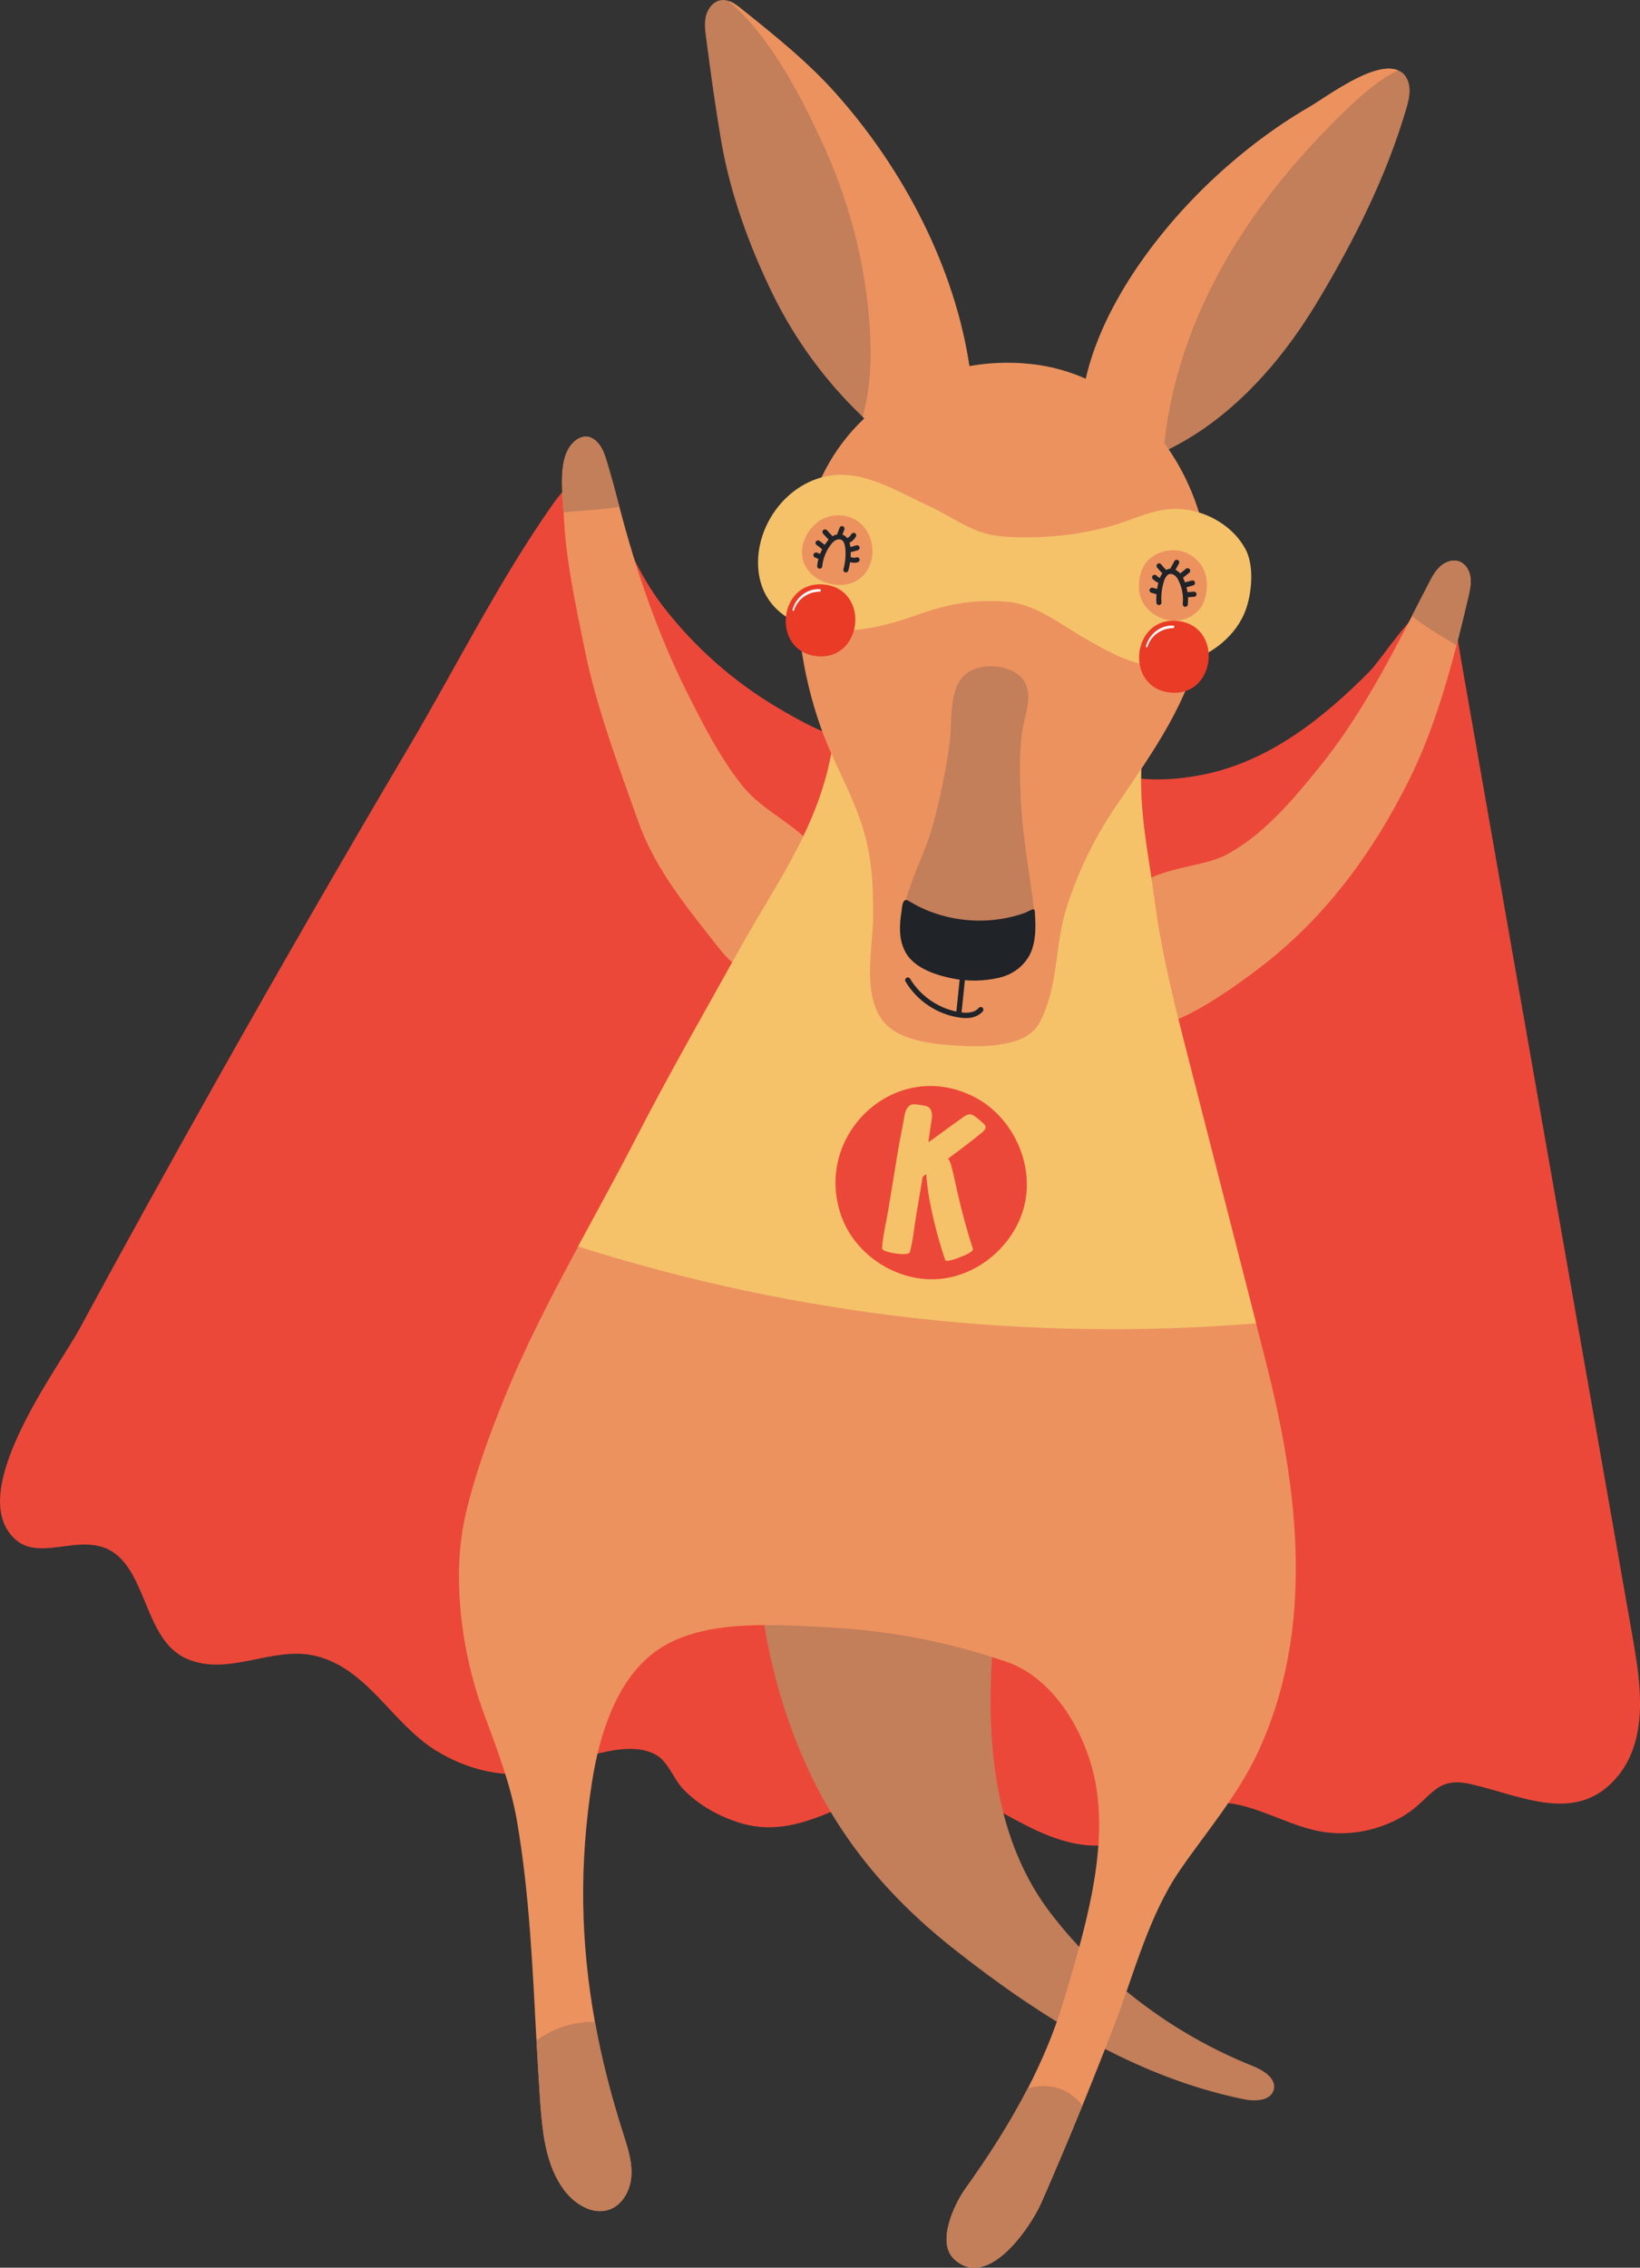 <?xml version="1.0" encoding="utf-8"?>
<!-- Generator: Adobe Illustrator 27.5.0, SVG Export Plug-In . SVG Version: 6.00 Build 0)  -->
<svg version="1.1" id="Layer_1" xmlns="http://www.w3.org/2000/svg" xmlns:xlink="http://www.w3.org/1999/xlink" x="0px" y="0px"
	 viewBox="0 0 209.71 289.78" style="enable-background:new 0 0 209.71 289.78;" xml:space="preserve">
<rect x="0" y="0" width="209.71" height="289.78" fill="#333333" stroke="none"/>
<style type="text/css">
	.st0{display:none;fill:#5C4783;}
	.st1{display:none;fill:#254B73;}
	.st2{fill:#BF9678;}
	.st3{fill:#E3A52C;}
	.st4{fill:#89654C;}
	.st5{display:none;fill:#DCD2CD;}
	.st6{fill:#604C8A;}
	.st7{fill:#5C4783;}
	.st8{fill:#503D75;}
	.st9{fill:#C38D65;}
	.st10{fill:#936C4D;}
	.st11{fill:#323031;}
	.st12{fill:#FFCA42;}
	.st13{fill:#EDB43E;}
	.st14{fill:#735FA2;}
	.st15{fill:#B4A69C;}
	.st16{fill:#9E938A;}
	.st17{fill:#634834;}
	.st18{fill:#312317;}
	.st19{fill:#EF4939;}
	.st20{fill:#FFFFFF;}
	.st21{fill:#FDE3CB;}
	.st22{fill:#82553B;}
	.st23{fill:#EEA97E;}
	.st24{fill:#EC925F;}
	.st25{fill:#C37E5A;}
	.st26{fill:#946144;}
	.st27{fill:#202328;}
	.st28{fill:#A87F69;}
	.st29{fill:#F7C36C;}
	.st30{display:none;fill:#F5D3BE;}
	.st31{fill:#F7B0A8;}
	.st32{fill:#F8CF86;}
	.st33{fill:#100C09;}
	.st34{fill:#374E7B;}
	.st35{fill:#F7F2E9;}
	.st36{fill:#E5DCD6;}
	.st37{fill:#E6602F;}
	.st38{fill:#FCB531;}
	.st39{fill:#EA675A;}
	.st40{opacity:0.5;fill:#373252;}
	.st41{opacity:0.5;}
	.st42{fill:#614C8B;}
	.st43{fill:#F4954E;}
	.st44{fill:#FFD267;}
	.st45{fill:#F4864E;}
	.st46{fill:#E85C39;}
	.st47{fill:#F37D54;}
	.st48{fill:#EBAA30;}
	.st49{fill:#F8CB64;}
	.st50{fill:#BE594C;}
	.st51{fill:#EC4839;}
	.st52{fill:#2E6CAE;}
	.st53{fill:#F5EAD3;}
	.st54{fill:#B4ADA7;}
	.st55{fill:#F7AB2E;}
	.st56{fill:#F6C36B;}
	.st57{fill:#E93B26;}
	.st58{fill:#A52715;}
	.st59{fill:#BA802B;}
	.st60{fill:#F7B0A7;}
	.st61{fill:#4E5053;}
	.st62{fill:#A5A6A8;}
	.st63{fill:#E4E1D8;}
	.st64{fill:#FCB532;}
	.st65{fill:#EFECE1;}
	.st66{fill:#F6CEE1;}
	.st67{fill:#363151;}
	.st68{fill:#F5C26A;}
	.st69{fill:#A81A3C;}
	.st70{fill:#CB8B67;}
	.st71{fill:#B77857;}
</style>
<g>
	<path class="st51" d="M209.71,218.15c0.06-2.82-0.39-5.76-0.87-8.51c-4.2-23.91-8.4-47.82-12.6-71.73
		c-2.12-12.1-4.25-24.19-6.37-36.29c-1.04-5.91-2.08-11.81-3.11-17.72c-0.34-1.97-0.83-7.02-3.77-6.58
		c-2.17,0.33-6.28,6.89-7.9,8.52c-5.94,5.99-12.88,11.51-21.35,13.17c-6.48,1.27-11.87,0.54-17.39-2.69
		c-5.91-3.46-13.74-3.35-20.42-1.89c-6.57,1.44-10.6-0.54-16.43-3.96c-5.7-3.35-10.74-7.82-14.77-13.06
		c-3.14-4.08-4.76-8.59-7.25-12.98c-2.37-4.17-4.17-3.7-6.71-0.11c-6.94,9.84-12.37,20.78-18.49,31.14
		c-8.35,14.12-16.54,28.34-24.59,42.63c-5.91,10.51-11.75,21.06-17.49,31.66c-2.83,5.22-14.75,20.91-8.31,26.9
		c3.55,3.3,9.46-1.72,13.58,2.54c3.39,3.49,3.57,10.73,8.49,12.81c5.34,2.26,10.88-1.7,16.34-0.41c6.7,1.58,9.8,8.63,15.44,12.1
		c4.05,2.5,9.05,3.76,13.66,2.56c3.81-0.99,10.81-4.32,14.64-1.91c1.44,0.9,2.14,3.06,3.33,4.29c2,2.09,4.77,3.6,7.53,4.39
		c9.52,2.72,16.64-7.08,26.01-4.58c3.74,1,7.03,3.18,10.49,4.92c3.46,1.74,7.39,3.08,11.16,2.21c4.21-0.97,7.54-4.53,11.81-5.14
		c4.9-0.71,9.41,2.6,14.26,3.56c3.55,0.71,7.33,0.02,10.49-1.74c3.91-2.17,4.2-5.32,8.84-4.29c6.59,1.46,13.79,5.41,19.04-1.15
		C208.95,224.34,209.64,221.32,209.71,218.15z"/>
	<g>
		<path class="st24" d="M72.06,65.47c0.02,0.27,0.04,0.52,0.05,0.76c0.31,5.67,1.53,11.23,2.66,16.77c1.53,7.54,4.3,14.8,6.86,22.02
			c2.18,6.16,6.42,11.18,10.37,16.23c4.2,5.38,7.38,2.15,9.91-2.62c1.56-2.94,4.84-6.73,2.55-9.88c-2.45-3.38-6.85-4.95-9.59-8.41
			c-2.86-3.61-4.96-7.76-7.02-11.86c-3.78-7.54-6.52-15.57-8.65-23.72c-0.5-1.93-1.02-3.84-1.58-5.7c-0.23-0.76-0.47-1.54-0.94-2.19
			c-0.25-0.34-0.51-0.59-0.78-0.77c-1.38-0.9-2.89,0.31-3.49,1.82C71.59,59.96,71.89,63.12,72.06,65.47z"/>
		<path class="st25" d="M72.06,65.47c0.09-0.01,0.19-0.02,0.28-0.03c2.27-0.22,4.61-0.3,6.86-0.67c-0.5-1.93-1.02-3.84-1.58-5.7
			c-0.23-0.76-0.47-1.54-0.94-2.19c-0.25-0.34-0.51-0.59-0.78-0.77c-1.38-0.9-2.89,0.31-3.49,1.82
			C71.59,59.96,71.89,63.12,72.06,65.47z"/>
	</g>
	<g>
		<path class="st24" d="M144.25,117.15c0.02,3.3,1.57,7.36,0.93,10.23c-0.1,0.46-0.13,0.96-0.09,1.45
			c0.58,6.55,13.5-3.28,15.88-5.08c8.4-6.36,14.51-14.67,19.18-24.02c2.68-5.36,4.55-11.32,6.09-17.24
			c0.54-2.09,1.04-4.17,1.52-6.22c0.19-0.83,0.38-1.67,0.26-2.51c-0.11-0.84-0.59-1.68-1.38-1.99c-0.82-0.33-1.79,0-2.45,0.59
			c-0.66,0.59-1.09,1.39-1.49,2.18c-0.72,1.38-1.43,2.77-2.14,4.16c-3.47,6.76-7.12,13.51-11.93,19.43
			c-3.37,4.15-7.15,8.67-11.97,11.17c-3.1,1.6-9.34,1.58-11.46,4.39C144.48,114.63,144.24,115.83,144.25,117.15z"/>
		<path class="st25" d="M180.56,78.69c0.01,0.01,0.02,0.02,0.03,0.02c1.69,1.47,4.14,2.8,5.66,3.77c0.54-2.09,1.04-4.17,1.52-6.22
			c0.19-0.83,0.38-1.67,0.26-2.51c-0.11-0.84-0.59-1.68-1.38-1.99c-0.82-0.33-1.79,0-2.45,0.59c-0.66,0.59-1.09,1.39-1.49,2.18
			C181.99,75.91,181.28,77.3,180.56,78.69z"/>
	</g>
	<path class="st25" d="M162.33,265.33c-0.56-0.59-1.43-1.04-2.2-1.35c-10.08-4.03-19.05-10.8-25.69-19.38
		c-7.18-9.28-8.3-21.56-7.59-32.89c0.36-5.82,1.21-11.61,2.22-17.35c0.77-4.4,2.72-6.18-1.82-8.55c-4.47-2.33-9.09-3.96-14.16-4.26
		c-3.5-0.21-12.43-0.24-14.64,3c-0.86,1.27-1.1,2.85-1.26,4.37c-1.22,11.49,0.49,23.26,4.77,33.98
		c4.29,10.76,10.98,19.02,20.02,26.16c10.93,8.63,23.25,16.37,37.04,19.19c1.45,0.3,3.45,0.24,3.85-1.19
		C163.06,266.41,162.8,265.83,162.33,265.33z"/>
	<g>
		<path class="st24" d="M160.82,223.98c-2.56,5.47-6.52,10.05-9.93,14.99c-3.99,5.78-5.88,13.27-8.39,19.79
			c-1.33,3.45-2.7,6.9-4.1,10.33c-1.69,4.15-3.44,8.28-5.24,12.39c-1.25,2.87-6.76,11.3-11.15,7.21c-2.29-2.13,0-7.01,1.45-9.03
			c2.89-4.03,5.64-8.29,7.96-12.78c1.85-3.58,3.43-7.31,4.58-11.18c2.53-8.47,5.69-18.7,4.14-27.58
			c-1.09-6.25-5.13-13.63-11.5-15.79c-7.92-2.69-15.46-4.06-23.87-4.44c-6.54-0.3-15.48-0.95-21.08,3.24
			c-4.94,3.7-7.05,10.64-7.97,16.47c-1.69,10.69-1.47,20.73,0.36,30.81c0.86,4.76,2.09,9.53,3.65,14.38c0.55,1.72,1.12,3.48,1,5.28
			c-0.12,1.8-1.1,3.67-2.8,4.28c-2.07,0.74-4.34-0.62-5.69-2.35c-1.29-1.68-2.03-3.64-2.46-5.72c-0.1-0.45-0.19-0.92-0.26-1.38
			c0-0.01,0-0.01,0-0.02c-0.24-1.54-0.36-3.12-0.47-4.66c-0.17-2.48-0.31-4.97-0.45-7.47c-0.5-9.36-0.91-18.82-2.48-27.98
			c-0.82-4.78-2.6-9.34-4.27-13.87c-2.84-7.69-4.17-17.54-2.27-25.56c1.19-5.02,2.89-9.66,4.82-14.45
			c2.71-6.73,6.07-13.18,9.51-19.56c2.43-4.5,4.91-8.99,7.28-13.59c4.29-8.33,8.95-16.48,13.52-24.66
			c4.21-7.54,8.92-13.96,11.1-22.52c0.62-2.43,0.76-4.82,2.38-6.62c0.44-0.7,0.96-1.32,1.59-1.8c2.56-1.95,6.95-1.01,9.91-1.07
			c5.39-0.1,10.99,0.37,16.29,1.35c2.7,0.5,8.9,0.48,9.94,3.38c0.3,0.82,0.2,1.73,0.13,2.59c-0.6,6.65,0.75,12.36,1.6,18.78
			c0.91,6.91,2.65,13.68,4.38,20.42c2.87,11.18,5.73,22.36,8.59,33.54c0.4,1.58,0.81,3.16,1.21,4.74
			C166.03,190.26,168.25,208.1,160.82,223.98z"/>
		<g>
			<path class="st68" d="M160.62,169.1c-29.17,2.4-58.81-0.95-86.7-9.82c2.43-4.5,4.91-8.99,7.28-13.59
				c4.29-8.33,8.95-16.48,13.52-24.66c4.21-7.54,8.92-13.96,11.1-22.52c0.62-2.43,0.76-4.82,2.38-6.62c0.44-0.7,0.96-1.32,1.59-1.8
				c2.56-1.95,6.95-1.01,9.91-1.07c5.39-0.1,10.99,0.37,16.29,1.35c2.7,0.5,8.9,0.48,9.94,3.38c0.3,0.82,0.2,1.73,0.12,2.59
				c-0.6,6.65,0.75,12.36,1.6,18.78c0.91,6.91,2.65,13.68,4.38,20.42C154.9,146.74,157.76,157.92,160.62,169.1z"/>
			<g>
				<path class="st51" d="M124.52,140.14c-10.06-5.08-20.61,4.92-16.94,15.25c1.78,5.02,7.17,8.49,12.48,8.05
					c5.31-0.43,10.06-4.72,11.05-9.95C132.1,148.26,129.27,142.54,124.52,140.14z"/>
				<path class="st68" d="M124.4,159.59c-0.76-2.36-1.41-4.76-1.96-7.18c-0.26-1.16-0.5-2.34-0.81-3.49
					c-0.1-0.35-0.21-0.65-0.4-0.87c0.23-0.17,0.46-0.33,0.68-0.5c0.7-0.52,1.4-1.04,2.09-1.58c0.34-0.27,0.69-0.53,1.02-0.81
					c0.33-0.28,0.96-0.65,1.01-1.09c0.04-0.33-0.54-0.74-0.75-0.92c-0.29-0.24-0.85-0.78-1.27-0.75c-0.5,0.03-0.81,0.34-1.21,0.62
					c-0.39,0.27-0.78,0.55-1.16,0.83c-0.73,0.54-1.47,1.08-2.21,1.61c-0.24,0.17-0.48,0.34-0.72,0.51c0.1-0.68,0.19-1.36,0.29-2.03
					c0.11-0.77,0.41-1.76-0.16-2.38c-0.23-0.25-0.87-0.31-1.18-0.36c-0.34-0.05-0.92-0.17-1.23,0.01c-0.71,0.41-0.76,1.36-0.9,2.11
					c-0.15,0.78-0.3,1.56-0.45,2.34c-0.29,1.52-0.52,3.05-0.77,4.58c-0.25,1.53-0.51,3.05-0.76,4.58c-0.26,1.55-0.66,3.13-0.76,4.7
					c-0.04,0.53,3.4,1.05,3.55,0.51c0.41-1.51,0.55-3.14,0.81-4.69c0.26-1.53,0.51-3.05,0.77-4.58c0.02-0.13,0.05-0.27,0.07-0.4
					c0.15-0.11,0.31-0.22,0.46-0.33c0,0.48,0.08,0.97,0.13,1.45c0.11,1.07,0.32,2.11,0.54,3.16c0.45,2.16,1.04,4.27,1.74,6.36
					c0.13,0.38,1.71-0.27,1.92-0.36C123,160.56,124.53,160,124.4,159.59z"/>
			</g>
		</g>
		<path class="st25" d="M77.94,282.32c-2.07,0.74-4.34-0.62-5.69-2.35c-1.29-1.68-2.03-3.64-2.46-5.72
			c-0.03-0.14-0.05-0.28-0.08-0.41c-0.06-0.32-0.12-0.65-0.18-0.97c0-0.01,0-0.01,0-0.02c-0.24-1.54-0.36-3.12-0.47-4.66
			c-0.17-2.48-0.31-4.97-0.45-7.47c2.23-1.59,4.87-2.43,7.47-2.33c0.86,4.76,2.09,9.53,3.65,14.38c0.55,1.72,1.12,3.48,1,5.28
			C80.62,279.84,79.64,281.71,77.94,282.32z"/>
		<path class="st25" d="M138.4,269.08c-1.69,4.15-3.44,8.28-5.24,12.39c-1.25,2.87-6.76,11.3-11.15,7.21
			c-2.29-2.13,0-7.01,1.45-9.03c2.89-4.03,5.64-8.29,7.96-12.78c1.29-0.36,2.61-0.43,3.9-0.03
			C136.58,267.24,137.61,268.04,138.4,269.08z"/>
	</g>
	<g>
		<path class="st25" d="M124.36,50.34c-4.07,0.04-9.16,1.84-11.71,5.02c-0.8-0.68-1.58-1.38-2.34-2.1
			c-4.75-4.52-8.69-9.9-11.56-15.8c-2.94-6.04-5.37-12.69-6.51-19.34c-0.76-4.38-1.38-8.93-1.96-13.37
			c-0.13-0.95-0.24-1.94,0.03-2.86c0.27-0.93,1.01-1.78,1.96-1.88c0.3-0.03,0.6,0.01,0.88,0.11c0.6,0.19,1.14,0.61,1.64,1.01
			c4.27,3.41,8.57,6.85,12.19,10.94C116.24,22.47,123.25,36.37,124.36,50.34z"/>
		<path class="st25" d="M179.79,14.01c-2.53,8.58-6.65,16.74-11.16,24.27c-0.76,1.27-1.56,2.52-2.39,3.74
			c-4.54,6.63-10.43,12.46-17.44,15.7c-0.91,0.42-1.83,0.8-2.77,1.13c-0.91-3.27-4.59-6.39-7.79-6.4
			c0.77-10.85,8.86-21.87,16.22-28.93c3.93-3.76,8.26-7.11,12.89-9.8c2.35-1.36,8.39-6,11.43-4.73c0.14,0.06,0.27,0.13,0.4,0.21
			c0.69,0.46,1.04,1.36,1.07,2.24C180.27,12.31,180.04,13.18,179.79,14.01z"/>
		<path class="st24" d="M124.36,50.34c-4.07,0.04-9.16,1.84-11.71,5.02c-0.8-0.68-1.58-1.38-2.34-2.1c1.04-3.66,1.15-7.62,0.9-11.46
			c-0.54-8.19-2.66-16.26-6.12-23.7c-2.89-6.22-6.59-13.39-11.94-17.99c0.6,0.19,1.14,0.61,1.64,1.01
			c4.27,3.41,8.57,6.85,12.19,10.94C116.24,22.47,123.25,36.37,124.36,50.34z"/>
		<path class="st24" d="M178.78,8.99c-2.3,1.1-4.36,2.87-6.24,4.66c-6.71,6.38-12.67,13.62-17,21.8c-3.65,6.91-6.1,14.51-6.75,22.27
			c-0.91,0.42-1.83,0.8-2.77,1.13c-0.91-3.27-4.59-6.39-7.79-6.4c0.77-10.85,8.86-21.87,16.22-28.93c3.93-3.76,8.26-7.11,12.89-9.8
			C169.7,12.36,175.74,7.72,178.78,8.99z"/>
		<path class="st24" d="M153.81,81.18c-1.72,8.59-6.42,14.94-11.2,21.98c-2.67,3.93-4.75,8.25-6.21,12.77
			c-1.43,4.43-1.06,9.05-2.86,13.45c-0.36,0.87-0.77,1.75-1.45,2.4c-2.04,1.97-6.62,2.02-9.26,1.86c-3.35-0.19-8.51-0.55-10.36-3.8
			c-2.14-3.75-0.83-8.88-0.82-12.84c0.01-3-0.1-6.03-0.73-8.97c-1.14-5.37-4.19-10.06-5.96-15.07c-1.23-3.48-2.1-7.09-2.58-10.74
			c-0.94-7.15-0.42-14.75,2.73-21.34c4.81-10.06,15.53-15.48,26.5-14.39c10.81,1.07,18.8,9.23,21.82,19.35
			C154.85,70.6,154.85,75.95,153.81,81.18z"/>
		<g>
			<g>
				<path class="st27" d="M122.57,129.85c-0.19-0.02-0.32-0.19-0.3-0.37l0.61-5.92c0.02-0.19,0.19-0.32,0.37-0.3
					c0.19,0.02,0.32,0.19,0.3,0.37l-0.61,5.92C122.92,129.73,122.76,129.87,122.57,129.85z"/>
				<path class="st27" d="M122.99,130.07c-0.11-0.01-0.21-0.02-0.3-0.04c-2.85-0.41-5.43-2.13-6.9-4.61
					c-0.1-0.16-0.04-0.37,0.12-0.47c0.16-0.1,0.37-0.04,0.47,0.12c1.35,2.27,3.8,3.91,6.41,4.28c0.54,0.08,0.95,0.08,1.32,0.01
					c0.44-0.08,0.81-0.28,1.04-0.56c0.12-0.14,0.34-0.16,0.48-0.04c0.14,0.12,0.16,0.34,0.04,0.48c-0.34,0.39-0.85,0.67-1.43,0.79
					C123.79,130.12,123.34,130.1,122.99,130.07z"/>
			</g>
			<path class="st25" d="M131.85,113.45c-0.56-3.87-1.17-7.74-1.34-11.66c-0.12-2.65-0.16-5.33,0.14-7.97
				c0.24-2.11,1.54-4.73,0.32-6.74c-0.67-1.11-1.98-1.67-3.26-1.86c-1.37-0.2-2.85-0.03-4,0.75c-2.51,1.68-1.91,6.29-2.27,8.93
				c-0.49,3.6-1.22,7.16-2.18,10.67c-1.16,4.25-4.61,9.86-3.9,14.34c0.9,5.68,12.52,6.84,15.57,2.87
				C132.9,120.24,132.31,116.64,131.85,113.45z"/>
			<path class="st27" d="M131.93,116.25c-0.29,0.11-0.71,0.34-0.84,0.39c-0.49,0.18-0.99,0.33-1.49,0.46
				c-1.01,0.26-2.04,0.42-3.08,0.5c-2.05,0.15-4.14-0.07-6.12-0.63c-1-0.28-1.98-0.66-2.91-1.12c-0.48-0.24-0.92-0.52-1.39-0.77
				c-0.74-0.4-0.76,1.01-0.82,1.4c-0.14,0.85-0.23,1.71-0.19,2.58c0.06,1.26,0.45,2.54,1.3,3.46c1.29,1.42,3.51,2.13,5.34,2.5
				c2,0.41,4.09,0.38,6.08-0.09c1.96-0.47,3.61-1.84,4.22-3.79c0.46-1.48,0.4-3.07,0.3-4.61c-0.01-0.11-0.02-0.23-0.1-0.31
				C132.18,116.17,132.07,116.2,131.93,116.25z"/>
		</g>
		<path class="st68" d="M159.24,70.13c-1.57-2.87-4.71-4.68-7.82-5.04c-3.55-0.41-6.24,1.31-9.59,2.2
			c-3.29,0.88-6.68,1.34-10.06,1.37c-2.25,0.02-4.56,0.01-6.68-0.79c-2.2-0.83-4.15-2.22-6.28-3.2c-5.11-2.34-10.17-5.83-15.82-2.84
			c-2.96,1.57-5.18,4.59-5.85,7.96c-0.43,2.16-0.22,4.49,0.86,6.37c1.46,2.56,4.34,3.97,7.2,4.32c4.02,0.49,8.13-0.5,11.91-1.85
			c4.03-1.44,7.38-2.07,11.6-1.74c3.66,0.28,6.79,2.82,9.94,4.64c2.5,1.44,5.05,2.9,7.87,3.43c3.24,0.61,7.05-0.53,9.76-2.82
			c1.33-1.13,2.4-2.54,3-4.17C160.09,75.76,160.4,72.24,159.24,70.13z M110.99,72.71c-0.43,0.77-1.09,1.4-1.95,1.74
			c-1.55,0.61-3.44,0.26-4.78-0.69c-0.78-0.56-1.41-1.38-1.62-2.34c-0.41-1.86,0.6-3.79,2.09-4.82c1.68-1.16,4.09-0.98,5.53,0.5
			c0.56,0.58,0.97,1.33,1.16,2.13C111.72,70.41,111.56,71.68,110.99,72.71z M150.79,79.27c-0.83,0.12-1.7-0.01-2.51-0.38
			c-1.42-0.64-2.56-1.96-2.63-3.6c-0.04-0.92,0.07-1.86,0.46-2.69c0.76-1.61,2.62-2.42,4.28-2.28c1.91,0.16,3.55,1.61,3.87,3.58
			c0.1,0.62,0.09,1.25-0.02,1.87c-0.13,0.71-0.31,1.42-0.77,1.99C152.75,78.63,151.8,79.13,150.79,79.27z"/>
		<g>
			<g>
				<path class="st57" d="M150.58,79.35c-5.89-0.61-6.84,8.54-0.94,9.15C155.53,89.11,156.48,79.96,150.58,79.35z"/>
				<path class="st20" d="M150.01,79.94c-1.63-0.06-3.07,1.08-3.48,2.65c-0.03,0.12,0.15,0.2,0.19,0.07
					c0.43-1.43,1.77-2.38,3.25-2.39C150.19,80.27,150.23,79.95,150.01,79.94z"/>
			</g>
			<g>
				<path class="st57" d="M105.39,74.7c-5.89-0.61-6.84,8.54-0.94,9.15C110.34,84.45,111.29,75.3,105.39,74.7z"/>
				<path class="st20" d="M104.82,75.28c-1.63-0.06-3.07,1.08-3.48,2.65c-0.03,0.12,0.15,0.2,0.19,0.07
					c0.43-1.43,1.77-2.38,3.25-2.39C105,75.61,105.04,75.29,104.82,75.28z"/>
			</g>
		</g>
		<g>
			<path class="st27" d="M104.2,71.23l0.45,0.19c-0.07,0.29-0.13,0.59-0.16,0.89c-0.02,0.18,0.11,0.34,0.29,0.36
				c0.18,0.02,0.34-0.11,0.36-0.29c0.09-0.98,0.48-1.96,1.07-2.74c0.23-0.31,0.43-0.5,0.65-0.61c0.24-0.13,0.51-0.15,0.71-0.06
				c0.36,0.17,0.48,0.7,0.52,1.11c0.09,0.88,0,1.8-0.24,2.65c-0.05,0.17,0.05,0.36,0.22,0.4c0.02,0.01,0.04,0.01,0.06,0.01
				c0.15,0.02,0.3-0.08,0.35-0.24c0.1-0.35,0.17-0.71,0.22-1.07c0.32,0.11,0.68,0.12,1,0.01c0.17-0.06,0.26-0.24,0.21-0.41
				c-0.04-0.13-0.15-0.21-0.28-0.22c-0.05,0-0.09,0-0.14,0.02c-0.21,0.07-0.44,0.06-0.64-0.03c-0.03-0.01-0.06-0.01-0.08-0.02
				c0.01-0.21,0.02-0.43,0.01-0.64c0.04,0,0.08,0,0.12-0.01l0.78-0.21c0.17-0.05,0.28-0.23,0.23-0.4c-0.04-0.13-0.15-0.23-0.28-0.24
				c-0.04,0-0.08,0-0.12,0.01l-0.77,0.21c-0.03-0.2-0.06-0.38-0.11-0.55c0,0,0.01,0,0.01,0c0.33-0.18,0.61-0.44,0.8-0.77
				c0.09-0.16,0.04-0.36-0.12-0.45c-0.04-0.02-0.09-0.04-0.13-0.04c-0.12-0.01-0.25,0.05-0.32,0.16c-0.12,0.22-0.31,0.4-0.53,0.52
				c-0.13-0.17-0.29-0.3-0.47-0.39c-0.05-0.02-0.1-0.04-0.15-0.06l0.25-0.65c0.06-0.17-0.02-0.36-0.19-0.42
				c-0.03-0.01-0.06-0.02-0.08-0.02c-0.14-0.01-0.29,0.07-0.34,0.21l-0.3,0.79c-0.01,0.02-0.01,0.04-0.01,0.06
				c-0.16,0.03-0.32,0.08-0.47,0.16c-0.04,0.02-0.08,0.05-0.12,0.08l-0.72-0.78c-0.06-0.06-0.13-0.1-0.21-0.1
				c-0.09-0.01-0.18,0.02-0.26,0.09c-0.13,0.12-0.14,0.33-0.02,0.46l0.71,0.76c-0.09,0.1-0.18,0.2-0.24,0.29
				c-0.09,0.12-0.18,0.25-0.27,0.38c-0.21-0.19-0.43-0.37-0.67-0.52c-0.04-0.03-0.09-0.04-0.14-0.05c-0.12-0.01-0.25,0.04-0.31,0.15
				c-0.09,0.15-0.05,0.36,0.11,0.45c0.25,0.15,0.47,0.34,0.68,0.54c-0.09,0.19-0.18,0.38-0.25,0.58l-0.39-0.16
				c-0.03-0.01-0.06-0.02-0.09-0.02c-0.14-0.01-0.28,0.06-0.34,0.2C103.96,70.96,104.04,71.16,104.2,71.23z"/>
			<path class="st27" d="M147.41,75.11c-0.02-0.01-0.04-0.01-0.06-0.01c-0.15-0.02-0.3,0.08-0.35,0.23
				c-0.05,0.17,0.04,0.36,0.22,0.41l0.66,0.2c-0.02,0.36-0.03,0.72-0.01,1.08c0.01,0.16,0.14,0.29,0.29,0.3c0.02,0,0.04,0,0.06,0
				c0.18-0.01,0.32-0.17,0.3-0.35c-0.07-0.88,0.04-1.79,0.3-2.64c0.12-0.4,0.35-0.89,0.74-0.98c0.21-0.05,0.47,0.03,0.68,0.2
				c0.19,0.16,0.35,0.38,0.51,0.73c0.42,0.89,0.6,1.92,0.49,2.9c-0.02,0.18,0.11,0.34,0.29,0.36c0,0,0,0,0,0
				c0.18,0.02,0.34-0.11,0.36-0.29c0.03-0.31,0.04-0.62,0.03-0.93l0.78-0.06c0.18-0.01,0.32-0.17,0.3-0.35
				c-0.01-0.16-0.14-0.29-0.29-0.3c-0.02,0-0.04,0-0.06,0l-0.8,0.06c-0.03-0.21-0.08-0.41-0.13-0.62l0.85-0.24
				c0.17-0.05,0.28-0.23,0.23-0.4c-0.04-0.13-0.15-0.22-0.28-0.24c-0.04,0-0.08,0-0.12,0.01l-0.87,0.24
				c-0.06-0.15-0.12-0.29-0.18-0.43c-0.02-0.05-0.05-0.11-0.08-0.16l0.8-0.64c0.14-0.11,0.16-0.32,0.05-0.46
				c-0.06-0.07-0.14-0.11-0.22-0.12c-0.08-0.01-0.17,0.01-0.24,0.07l-0.75,0.6c-0.07-0.08-0.15-0.17-0.24-0.24
				c-0.11-0.09-0.24-0.17-0.36-0.23l0.44-0.8c0.09-0.16,0.03-0.36-0.13-0.44c-0.04-0.02-0.08-0.03-0.12-0.04
				c-0.13-0.01-0.26,0.05-0.32,0.17l-0.54,0.98c-0.07,0-0.15,0.01-0.22,0.03c-0.1,0.03-0.2,0.07-0.29,0.12
				c-0.19-0.17-0.46-0.47-0.66-0.72c-0.06-0.07-0.14-0.11-0.22-0.12c-0.08-0.01-0.17,0.01-0.24,0.07c-0.14,0.11-0.16,0.32-0.05,0.46
				c0.04,0.05,0.38,0.46,0.67,0.74c-0.12,0.16-0.23,0.36-0.32,0.59c-0.15-0.06-0.27-0.16-0.45-0.32c-0.05-0.05-0.12-0.07-0.18-0.08
				c-0.1-0.01-0.21,0.03-0.28,0.11c-0.12,0.14-0.11,0.34,0.03,0.46c0.2,0.17,0.4,0.34,0.69,0.45c-0.07,0.26-0.12,0.52-0.16,0.79
				L147.41,75.11z"/>
		</g>
	</g>
</g>
</svg>

